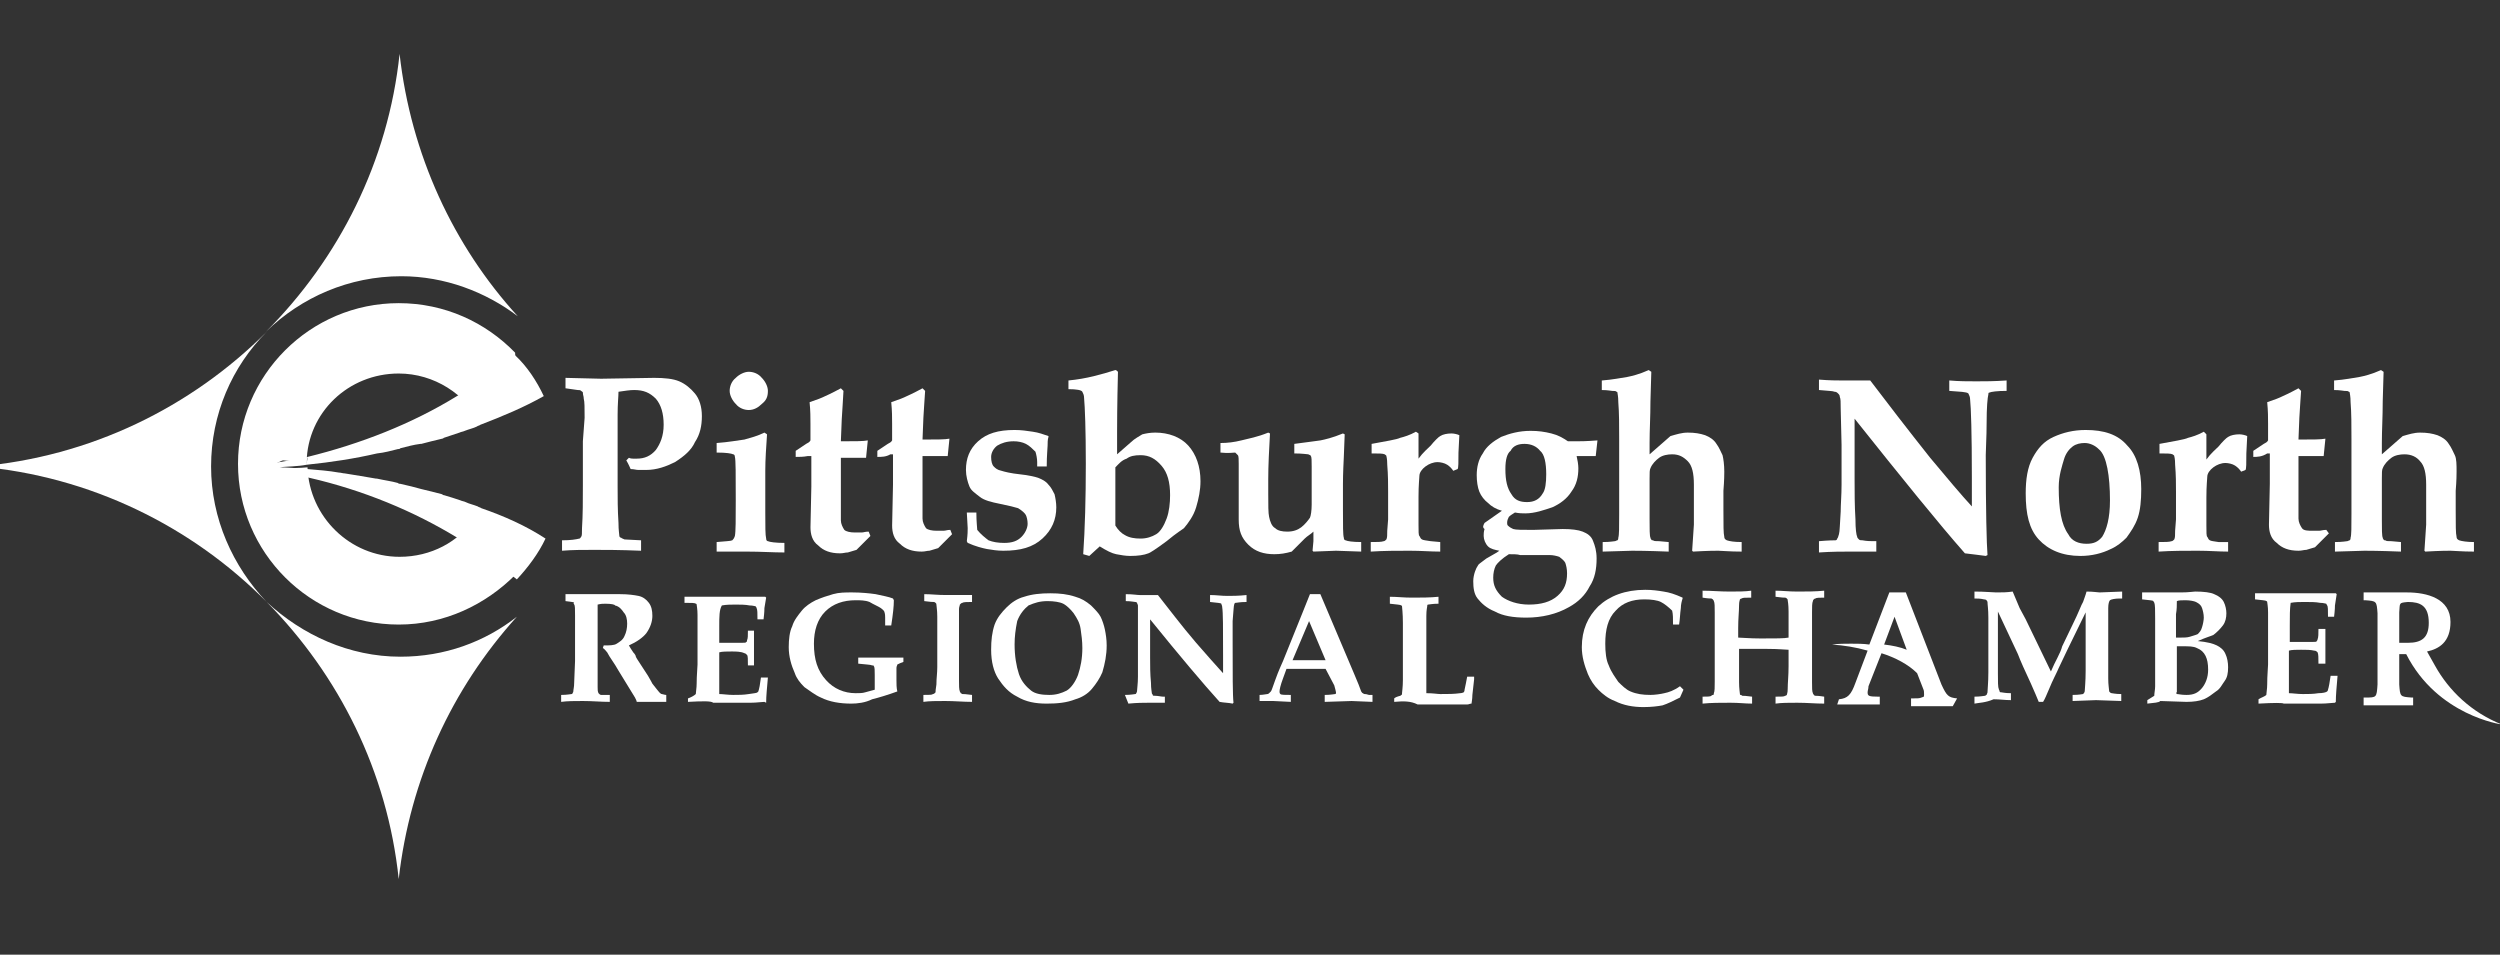 <?xml version="1.0" encoding="utf-8"?>
<!-- Generator: Adobe Illustrator 18.1.0, SVG Export Plug-In . SVG Version: 6.00 Build 0)  -->
<!DOCTYPE svg PUBLIC "-//W3C//DTD SVG 1.1//EN" "http://www.w3.org/Graphics/SVG/1.1/DTD/svg11.dtd">
<svg version="1.1" id="Layer_1" xmlns="http://www.w3.org/2000/svg" xmlns:xlink="http://www.w3.org/1999/xlink" x="0px" y="0px"
	 width="287.8px" height="109.9px" viewBox="-161 342.1 287.8 109.9" enable-background="new -161 342.1 287.8 109.9"
	 xml:space="preserve">
<rect x="-161" y="342.1" width="287.8" height="109.9" fill="#333333" stroke="none"/>
<g>
	<g>
		<path fill="#FFFFFF" d="M-114.8,373.9c5,0,9.7,1.8,13.4,4.6c-7.4-8.1-12.3-18.6-13.6-30.2c-1.3,12.4-7,23.6-15.4,32l0,0
			C-126.3,376.3-120.8,373.9-114.8,373.9z"/>
		<path fill="#FFFFFF" d="M-130.3,411.4L-130.3,411.4c8.3,8.4,13.9,19.5,15.2,31.9c1.3-11.5,6.1-21.9,13.6-30.2
			c-3.7,2.9-8.3,4.6-13.4,4.6C-120.8,417.7-126.2,415.2-130.3,411.4z"/>
		<path fill="#FFFFFF" d="M-136.7,395.8c0-6,2.4-11.5,6.4-15.5l0,0c-8.7,8.7-20.3,14.4-33.2,15.5c12.9,1.1,24.6,6.9,33.2,15.6l0,0
			C-134.2,407.3-136.7,401.8-136.7,395.8z"/>
	</g>
</g>
<g>
	<g>
		<path fill="#FFFFFF" d="M-95.9,386.8v-1.2l4.1,0.1l6.1-0.1c1.2,0,2.2,0.1,2.9,0.4c0.7,0.3,1.3,0.8,1.8,1.4
			c0.5,0.6,0.8,1.5,0.8,2.6c0,1.1-0.2,2.1-0.8,3c-0.4,0.9-1.2,1.6-2.3,2.3c-1,0.5-2.1,0.9-3.3,0.9c-0.3,0-0.5,0-0.9,0
			c-0.3,0-0.5-0.1-0.9-0.1c-0.1-0.2-0.2-0.5-0.5-1l0.3-0.3c0.2,0.1,0.4,0.1,0.5,0.1c0.2,0,0.3,0,0.4,0c0.9,0,1.6-0.3,2.2-1
			c0.5-0.7,0.9-1.6,0.9-2.9c0-1.3-0.3-2.3-0.9-3c-0.7-0.7-1.4-1-2.5-1c-0.5,0-1.1,0.1-1.8,0.2c0,0.5-0.1,1.4-0.1,2.6v2.7v5.6
			c0,1.3,0,2.7,0.1,4.2c0,0.9,0.1,1.3,0.1,1.5c0,0.1,0.1,0.2,0.2,0.2c0.1,0.1,0.2,0.1,0.4,0.2l1.9,0.1v1.2c-2.4-0.1-4.2-0.1-5.4-0.1
			c-1.3,0-2.5,0-3.7,0.1v-1.2c1,0,1.6-0.1,2-0.2c0.1,0,0.1-0.1,0.2-0.2s0.1-0.4,0.1-1c0.1-1.5,0.1-3.2,0.1-5v-5l0.2-2.7
			c0-1.1,0-1.9-0.1-2.2c0-0.3-0.1-0.4-0.1-0.7c0-0.1-0.1-0.1-0.2-0.2s-0.2-0.1-0.4-0.1L-95.9,386.8z"/>
		<path fill="#FFFFFF" d="M-78.5,405.6v-1.1c1-0.1,1.6-0.1,1.8-0.2c0.1-0.1,0.2-0.2,0.3-0.5c0.1-0.5,0.1-1.9,0.1-4.1
			c0-3,0-4.7-0.1-5c0-0.2-0.1-0.3-0.2-0.3c-0.2-0.1-0.8-0.2-1.9-0.2v-1.1c1.4-0.1,2.4-0.3,3.2-0.4c0.7-0.2,1.5-0.4,2.3-0.8l0.3,0.2
			c-0.1,1.5-0.2,2.9-0.2,4.2v4.8c0,1.6,0,2.6,0.1,3c0,0.2,0.1,0.3,0.2,0.3c0.2,0.1,0.9,0.2,1.9,0.2v1.1c-1.3,0-2.7-0.1-4.3-0.1
			C-76.4,405.6-77.5,405.6-78.5,405.6z M-74.8,384.9c0.5,0,1.1,0.2,1.5,0.7c0.4,0.4,0.7,1,0.7,1.5c0,0.7-0.2,1.1-0.7,1.5
			c-0.4,0.4-0.9,0.7-1.5,0.7c-0.5,0-1.1-0.2-1.5-0.7c-0.4-0.4-0.7-1-0.7-1.5s0.2-1.1,0.7-1.5C-75.9,385.2-75.3,384.9-74.8,384.9z"/>
		<path fill="#FFFFFF" d="M-69.4,394.7V394l1.2-0.8c0.2-0.1,0.4-0.2,0.5-0.4v-1.9c0-0.7,0-1.5-0.1-2.5c0.9-0.3,1.4-0.5,1.8-0.7
			c0,0,0.7-0.3,1.8-0.9l0.3,0.3l-0.1,1.7l-0.1,1.6l-0.1,2.5h0.4c1.2,0,2.2,0,2.7-0.1l-0.2,2c-0.1,0-0.2,0-0.3,0h-1.3h-1.3v4.6
			c0,1.4,0,2.3,0,2.6c0,0.4,0.2,0.8,0.4,1.1c0.2,0.2,0.7,0.3,1.2,0.3c0.3,0,0.5,0,0.8,0c0.2,0,0.4-0.1,0.8-0.1l0.2,0.5l-0.5,0.5
			c-0.4,0.4-0.8,0.8-1.1,1.1c-0.3,0.1-0.7,0.2-1,0.3c-0.3,0-0.5,0.1-0.9,0.1c-1.1,0-1.9-0.3-2.5-0.9c-0.7-0.5-0.9-1.3-0.9-2.1
			l0.1-4.7v-3.5H-68C-68.5,394.7-69,394.7-69.4,394.7z"/>
		<path fill="#FFFFFF" d="M-60,394.7V394l1.2-0.8c0.2-0.1,0.4-0.2,0.5-0.4v-1.9c0-0.7,0-1.5-0.1-2.5c0.9-0.3,1.4-0.5,1.8-0.7
			c0,0,0.7-0.3,1.8-0.9l0.3,0.3l-0.1,1.5l-0.1,1.6l-0.1,2.5h0.4c1.2,0,2.2,0,2.7-0.1l-0.2,2c-0.1,0-0.2,0-0.3,0h-1.3h-1.3v4.6
			c0,1.4,0,2.3,0,2.6c0,0.4,0.2,0.8,0.4,1.1c0.2,0.2,0.7,0.3,1.2,0.3c0.3,0,0.5,0,0.8,0s0.4-0.1,0.8-0.1l0.2,0.5l-0.5,0.5
			c-0.4,0.4-0.8,0.8-1.1,1.1c-0.3,0.1-0.7,0.2-1,0.3c-0.3,0-0.5,0.1-0.9,0.1c-1.1,0-1.9-0.3-2.5-0.9c-0.7-0.5-0.9-1.3-0.9-2.1
			l0.1-4.7v-3.5h-0.3C-59,394.7-59.5,394.7-60,394.7z"/>
		<path fill="#FFFFFF" d="M-49.7,401.1h1.1c0,1.1,0.1,1.8,0.1,2c0.4,0.5,0.9,0.9,1.3,1.2c0.5,0.2,1.1,0.3,1.8,0.3
			c0.9,0,1.5-0.2,2-0.7c0.4-0.4,0.7-1,0.7-1.5c0-0.4-0.1-0.8-0.2-1c-0.1-0.2-0.4-0.5-0.9-0.8c-0.3-0.1-1.1-0.3-2.1-0.5
			s-1.8-0.4-2.3-0.8s-1-0.7-1.2-1.2s-0.4-1.2-0.4-1.9c0-1.3,0.4-2.4,1.4-3.3s2.3-1.3,4.2-1.3c0.8,0,1.4,0.1,2.1,0.2s1.2,0.3,1.8,0.5
			v0.1c-0.1,0.3-0.1,0.7-0.1,1c0,0.3-0.1,1.1-0.1,2.4h-1.1c0-0.1,0-0.3,0-0.5c0-0.4-0.1-0.9-0.2-1.2c-0.3-0.3-0.7-0.7-1.1-0.9
			c-0.4-0.2-0.9-0.3-1.4-0.3c-0.8,0-1.4,0.2-1.9,0.5c-0.4,0.3-0.7,0.8-0.7,1.3s0.1,0.9,0.3,1.1c0.2,0.2,0.4,0.4,0.9,0.5
			c0.3,0.1,1.1,0.3,2.1,0.4c1,0.1,1.8,0.3,2.1,0.4c0.5,0.2,0.9,0.4,1.2,0.8c0.3,0.3,0.5,0.7,0.7,1.1c0.1,0.4,0.2,1,0.2,1.5
			c0,1.4-0.5,2.6-1.6,3.6s-2.5,1.4-4.5,1.4c-0.7,0-1.3-0.1-1.9-0.2c-0.5-0.1-1.3-0.3-2.2-0.7l-0.1-0.2c0.1-0.8,0.1-1.2,0.1-1.5
			L-49.7,401.1z"/>
		<path fill="#FFFFFF" d="M-38,386.9v-1c2.1-0.2,3.8-0.7,5.4-1.2c0.1,0,0.2,0.1,0.3,0.2c-0.1,3.9-0.1,6.3-0.1,6.9v2.6l1.6-1.4
			c0.4-0.4,1-0.7,1.3-0.9c0.4-0.1,0.9-0.2,1.5-0.2c1.5,0,2.9,0.5,3.8,1.5s1.4,2.4,1.4,4.1c0,1-0.2,2-0.5,3s-0.9,1.8-1.4,2.4
			c-0.1,0.1-0.8,0.5-2,1.5c-1.2,0.9-2,1.4-2.1,1.4c-0.5,0.2-1.2,0.3-2.1,0.3c-0.5,0-1.1-0.1-1.6-0.2s-1.1-0.4-1.9-0.9l-1.2,1.1
			l-0.7-0.2c0.2-2.9,0.3-6.4,0.3-10.4c0-3.9-0.1-6.5-0.2-7.6c0-0.3-0.1-0.5-0.2-0.7C-36.5,387-37.1,386.9-38,386.9z M-32.6,395.9
			c0,0.8,0,1.8,0,3c0,1.6,0,2.9,0,3.7c0.3,0.5,0.7,0.9,1.1,1.1c0.5,0.3,1.1,0.4,1.8,0.4s1.3-0.2,1.8-0.5s0.9-1,1.2-1.8
			c0.3-0.8,0.4-1.8,0.4-2.7c0-1.5-0.3-2.6-1-3.4c-0.7-0.8-1.4-1.2-2.4-1.2c-0.7,0-1.2,0.1-1.6,0.4
			C-31.9,395.1-32.2,395.5-32.6,395.9z"/>
		<path fill="#FFFFFF" d="M-20.5,394.2v-1.1c0.8,0,1.6-0.1,2.4-0.3c0.8-0.2,1.9-0.4,3.1-0.9l0.2,0.1c-0.1,1.9-0.2,3.6-0.2,5.3v1.6
			c0,1.3,0,2.3,0.1,2.7c0.1,0.5,0.3,1.1,0.7,1.3c0.3,0.3,0.8,0.4,1.4,0.4c0.7,0,1.2-0.2,1.6-0.5c0.4-0.3,0.8-0.8,1-1.1
			c0.1-0.2,0.2-0.8,0.2-1.5v-2.4v-2c0-0.7,0-1.1-0.1-1.2c0-0.1-0.1-0.1-0.3-0.2c-0.1,0-0.7-0.1-1.6-0.1v-1.1c1.4-0.2,2.4-0.3,3-0.4
			c0.5-0.1,1.4-0.3,2.6-0.8l0.2,0.1l-0.1,2.6c-0.1,1.9-0.1,2.9-0.1,3.1v3c0,1.8,0,2.9,0.1,3.2c0,0.2,0.1,0.3,0.2,0.3
			c0.2,0.1,0.8,0.2,1.8,0.2v1.1l-2.9-0.1l-2.6,0.1l-0.1-0.1l0.1-1.1c0-0.2,0-0.5,0-1.1c-0.3,0.3-0.7,0.5-1,0.8l-1.5,1.5
			c-0.7,0.2-1.3,0.3-2,0.3c-1.2,0-2.2-0.3-3-1.1c-0.8-0.8-1.1-1.6-1.1-2.9c0-0.1,0-0.7,0-1.5c0-0.4,0-1.1,0-1.9v-3
			c0-0.5,0-0.9-0.1-1s-0.2-0.2-0.3-0.3C-19,394.2-19.6,394.3-20.5,394.2z"/>
		<path fill="#FFFFFF" d="M4.8,404.5v1.1c-1.1,0-2.2-0.1-3.5-0.1c-1.4,0-3,0-4.5,0.1v-1.1c0.8,0,1.2,0,1.5-0.1
			c0.1,0,0.2-0.1,0.3-0.2c0.1-0.2,0.1-0.5,0.1-1l0.1-1.3c0-0.2,0-0.7,0-1.3v-1.9c0-0.9,0-1.9-0.1-3.1c0-0.7-0.1-1-0.1-1
			c0-0.1-0.1-0.1-0.2-0.2c-0.2-0.1-0.7-0.1-1.5-0.1v-1.1c1.6-0.3,2.9-0.5,3.3-0.7c0.4-0.1,1.1-0.3,1.8-0.7l0.3,0.2v2.9
			c0.5-0.7,1.1-1.2,1.4-1.5c0.4-0.5,0.9-1,1.1-1.1c0.3-0.2,0.8-0.3,1.3-0.3c0.3,0,0.7,0.1,0.9,0.2l-0.1,2c0,1.1,0,1.8-0.1,1.9
			l-0.5,0.2c-0.2-0.3-0.4-0.5-0.7-0.7c-0.3-0.2-0.8-0.3-1.1-0.3c-0.5,0-1,0.2-1.4,0.5s-0.7,0.7-0.7,1.1c0,0.2-0.1,1-0.1,2.4v1.2v2
			c0,0.8,0,1.2,0.1,1.3s0.1,0.3,0.3,0.4s0.4,0.1,1,0.2L4.8,404.5z"/>
		<path fill="#FFFFFF" d="M9.9,402.3l2-1.4c-0.7-0.2-1.2-0.5-1.6-0.9c-0.4-0.3-0.8-0.8-1-1.3S9,397.5,9,396.8c0-0.9,0.2-1.8,0.7-2.5
			c0.4-0.8,1.2-1.4,2.1-1.9c1-0.4,2.1-0.7,3.4-0.7c0.9,0,1.6,0.1,2.4,0.3s1.3,0.5,1.9,0.9c0.5,0,0.9,0,1.1,0c0.3,0,1,0,2.3-0.1
			l-0.2,1.8h-2.2c0.1,0.4,0.2,1,0.2,1.4c0,1-0.2,1.9-0.8,2.7c-0.5,0.8-1.3,1.4-2.2,1.8c-0.9,0.3-2,0.7-3.1,0.7c-0.3,0-0.7,0-1.2-0.1
			c-0.3,0.2-0.5,0.3-0.7,0.5c-0.1,0.2-0.2,0.4-0.2,0.7c0,0.3,0.1,0.3,0.2,0.4c0.1,0.1,0.3,0.2,0.5,0.3c0.3,0.1,1.1,0.1,2.3,0.1
			l3.4-0.1c1,0,1.8,0.1,2.3,0.3c0.5,0.2,1,0.5,1.2,1.1c0.2,0.5,0.4,1.1,0.4,2c0,1.2-0.2,2.3-0.8,3.2c-0.5,1-1.3,1.8-2.4,2.4
			c-1.4,0.8-3.1,1.2-4.9,1.2c-1.5,0-2.7-0.2-3.6-0.7c-1-0.4-1.6-1-2-1.5s-0.5-1.2-0.5-2c0-0.4,0.1-0.8,0.2-1.1
			c0.1-0.3,0.2-0.5,0.4-0.8c0.2-0.2,0.4-0.3,0.9-0.7c0.9-0.5,1.4-0.8,1.5-0.9c-0.5-0.1-1-0.2-1.3-0.5c-0.3-0.3-0.5-0.8-0.5-1.2
			c0-0.2,0-0.5,0.1-0.8C9.6,402.8,9.8,402.5,9.9,402.3z M12.7,405.9c-0.8,0.5-1.3,1-1.5,1.3c-0.2,0.4-0.3,0.9-0.3,1.4
			c0,0.9,0.3,1.5,1,2.2c0.7,0.5,1.8,0.9,3.1,0.9c1.4,0,2.5-0.3,3.3-1c0.8-0.7,1.1-1.5,1.1-2.6c0-0.5-0.1-0.9-0.2-1.2
			c-0.1-0.2-0.3-0.4-0.7-0.7c-0.3-0.1-0.7-0.2-1.1-0.2c-0.4,0-1.6,0-3.4,0C13.7,405.9,13.3,405.9,12.7,405.9z M12.3,396.1
			c0,1.3,0.2,2.2,0.7,2.9c0.4,0.7,1,0.9,1.8,0.9s1.4-0.3,1.8-1c0.3-0.4,0.4-1.2,0.4-2.2c0-1.3-0.2-2.3-0.7-2.7
			c-0.4-0.5-1-0.8-1.8-0.8c-0.7,0-1.3,0.2-1.6,0.8C12.5,394.3,12.3,395,12.3,396.1z"/>
		<path fill="#FFFFFF" d="M39.5,404.5v1.1c-1.4,0-2.3-0.1-2.7-0.1c-0.3,0-1.2,0-2.9,0.1l-0.1-0.1l0.2-3c0-0.5,0-1.1,0-1.9v-2.7
			c0-1.3-0.2-2.2-0.7-2.7s-1-0.8-1.8-0.8c-0.5,0-1.1,0.1-1.5,0.4c-0.4,0.3-0.8,0.7-1,1.2c-0.1,0.2-0.1,0.5-0.1,1.2v1.8
			c0,0.8,0,1.6,0,2.9c0,1.1,0,1.9,0.1,2.1c0,0.1,0.1,0.2,0.1,0.2c0,0.1,0.1,0.1,0.2,0.1c0.1,0.1,0.3,0.1,0.7,0.1l1.1,0.1v1.1
			c-2.5-0.1-3.9-0.1-4.2-0.1l-3.4,0.1v-1.1c0.9,0,1.3-0.1,1.4-0.1c0.1,0,0.2-0.1,0.3-0.1c0.1-0.1,0.1-0.2,0.1-0.3
			c0.1-0.3,0.1-1.2,0.1-2.7s0-2.9,0-4.1v-4.6c0-1.5,0-3-0.1-4.2c0-0.7-0.1-1-0.1-1.1s-0.1-0.1-0.1-0.1c-0.1-0.1-0.2-0.1-0.5-0.1
			c-0.1,0-0.5-0.1-1.2-0.1v-1.1c1.3-0.1,2.2-0.3,2.9-0.4c0.5-0.1,1.4-0.3,2.5-0.8l0.3,0.2l-0.1,3.4c0,1.8-0.1,3.3-0.1,4.8v1.3
			l2.4-2.1c0.7-0.2,1.3-0.4,2-0.4c0.8,0,1.4,0.1,2,0.3c0.5,0.2,1,0.5,1.3,1c0.3,0.4,0.5,0.9,0.7,1.3c0.1,0.4,0.2,1.1,0.2,1.9
			c0,0.2,0,1-0.1,2.2c0,0.9,0,1.6,0,2.2c0,1.8,0,2.7,0.1,3.1c0,0.2,0.1,0.3,0.3,0.4C38.1,404.4,38.6,404.5,39.5,404.5z"/>
		<path fill="#FFFFFF" d="M48.4,404.4c1.1-0.1,1.8-0.1,1.9-0.1c0.1,0,0.2-0.1,0.2-0.2c0.1-0.1,0.1-0.2,0.2-0.5s0.1-1.2,0.2-2.6
			c0-0.8,0.1-1.9,0.1-3.1v-4.6l-0.1-4.2c0-0.7,0-1.1-0.1-1.3c0-0.2-0.1-0.3-0.2-0.4c-0.1-0.1-0.2-0.2-0.4-0.2
			c-0.2-0.1-0.8-0.1-1.8-0.2v-1.2c1.2,0.1,2.1,0.1,2.6,0.1h2h1.3c1.9,2.5,4.2,5.5,6.9,8.9c2,2.4,3.6,4.3,4.8,5.6v-3.3
			c0-5.2-0.1-8.1-0.2-9c0-0.3-0.1-0.5-0.2-0.7c-0.2-0.2-1-0.2-2.2-0.3v-1.2c1.1,0.1,2.2,0.1,3.1,0.1s2.1,0,3.5-0.1v1.2
			c-1.1,0-1.8,0.1-2,0.2c-0.1,0-0.1,0.1-0.1,0.2c-0.1,0.4-0.2,1.5-0.2,3.3c0,1.6-0.1,3-0.1,3.7c0,6.4,0.1,10.2,0.2,11.5l-0.2,0.1
			c-0.8-0.1-1.5-0.2-2.4-0.3c-3-3.4-7.2-8.6-12.7-15.5v7c0,1.4,0,3,0.1,4.6c0,1.1,0.1,1.8,0.2,2c0,0.1,0.1,0.2,0.2,0.3
			c0.1,0.1,0.2,0.1,0.4,0.1c0.5,0.1,1,0.1,1.3,0.1c0.1,0,0.1,0,0.3,0v1.2c-1.8,0-2.7,0-3,0c-0.9,0-2.1,0-3.6,0.1V404.4L48.4,404.4z"
			/>
		<path fill="#FFFFFF" d="M72.2,398.9c0-1.6,0.2-3,0.8-4.1c0.6-1.1,1.3-1.9,2.4-2.4s2.3-0.8,3.7-0.8c2.1,0,3.7,0.5,4.8,1.8
			c1.1,1.1,1.6,2.9,1.6,5c0,1.3-0.1,2.4-0.4,3.3c-0.3,0.9-0.8,1.6-1.3,2.3c-0.5,0.5-1.1,1-1.8,1.3c-1,0.5-2.2,0.8-3.5,0.8
			c-2.1,0-3.7-0.7-4.8-1.9C72.6,403,72.2,401.3,72.2,398.9z M76,398.2c0,2.5,0.3,4.3,1.1,5.4c0.4,0.8,1.2,1.1,2.1,1.1
			c0.8,0,1.3-0.2,1.8-0.8c0.5-0.8,0.9-2.1,0.9-4.2c0-1.4-0.1-2.7-0.3-3.7s-0.5-1.8-1-2.2c-0.4-0.4-1-0.7-1.6-0.7
			c-0.5,0-1,0.1-1.4,0.4s-0.8,0.8-1,1.5S76,396.8,76,398.2z"/>
		<path fill="#FFFFFF" d="M95.5,404.5v1.1c-1.1,0-2.2-0.1-3.5-0.1c-1.4,0-3,0-4.5,0.1v-1.1c0.8,0,1.2,0,1.5-0.1
			c0.1,0,0.2-0.1,0.3-0.2c0.1-0.2,0.1-0.5,0.1-1l0.1-1.3c0-0.2,0-0.7,0-1.3v-1.9c0-0.9,0-1.9-0.1-3.1c0-0.7-0.1-1-0.1-1
			c0-0.1-0.1-0.1-0.2-0.2c-0.2-0.1-0.7-0.1-1.5-0.1v-1.1c1.6-0.3,2.9-0.5,3.3-0.7c0.4-0.1,1.1-0.3,1.8-0.7l0.3,0.3v2.9
			c0.5-0.7,1.1-1.2,1.4-1.5c0.4-0.5,0.9-1,1.1-1.1c0.3-0.2,0.8-0.3,1.3-0.3c0.3,0,0.7,0.1,0.9,0.2l-0.1,2c0,1.1,0,1.8-0.1,1.9
			l-0.5,0.2c-0.2-0.3-0.4-0.5-0.7-0.7c-0.3-0.2-0.8-0.3-1.1-0.3c-0.5,0-1,0.2-1.4,0.5c-0.4,0.3-0.7,0.7-0.7,1.1c0,0.2-0.1,1-0.1,2.4
			v1.2v2c0,0.8,0,1.2,0.1,1.3c0.1,0.1,0.1,0.3,0.3,0.4s0.4,0.1,1,0.2H95.5z"/>
		<path fill="#FFFFFF" d="M98.4,394.7V394l1.2-0.8c0.2-0.1,0.4-0.2,0.5-0.4v-1.9c0-0.7,0-1.5-0.1-2.5c0.9-0.3,1.4-0.5,1.8-0.7
			c0,0,0.7-0.3,1.8-0.9l0.3,0.3l-0.1,1.5l-0.1,1.6l-0.1,2.5h0.4c1.2,0,2.2,0,2.7-0.1l-0.2,2c-0.1,0-0.2,0-0.3,0h-1.3h-1.3v4.6
			c0,1.4,0,2.3,0,2.6c0,0.4,0.2,0.8,0.4,1.1c0.2,0.3,0.7,0.3,1.2,0.3c0.3,0,0.5,0,0.8,0c0.2,0,0.4-0.1,0.8-0.1l0.3,0.4l-0.5,0.5
			c-0.4,0.4-0.8,0.8-1.1,1.1c-0.3,0.1-0.7,0.2-1,0.3c-0.3,0-0.5,0.1-0.9,0.1c-1.1,0-1.9-0.3-2.5-0.9c-0.7-0.5-0.9-1.3-0.9-2.1
			l0.1-4.7v-3.5H100C99.4,394.7,98.8,394.7,98.4,394.7z"/>
		<path fill="#FFFFFF" d="M123.8,404.5v1.1c-1.4,0-2.3-0.1-2.7-0.1c-0.3,0-1.2,0-2.9,0.1l-0.1-0.1l0.2-3c0-0.5,0-1.1,0-1.9v-2.7
			c0-1.3-0.2-2.2-0.7-2.7c-0.4-0.5-1-0.8-1.8-0.8c-0.5,0-1.1,0.1-1.5,0.4c-0.4,0.3-0.8,0.7-1,1.2c-0.1,0.2-0.1,0.5-0.1,1.2v1.8
			c0,0.8,0,1.6,0,2.9c0,1.1,0,1.9,0.1,2.1c0,0.1,0.1,0.2,0.1,0.2c0,0.1,0.1,0.1,0.2,0.1c0.1,0.1,0.3,0.1,0.7,0.1l1.1,0.1v1.1
			c-2.5-0.1-3.9-0.1-4.2-0.1l-3.4,0.1v-1.1c0.9,0,1.3-0.1,1.4-0.1s0.2-0.1,0.3-0.1c0.1-0.1,0.1-0.2,0.1-0.3c0.1-0.3,0.1-1.2,0.1-2.7
			s0-2.9,0-4.1v-4.6c0-1.5,0-3-0.1-4.2c0-0.7-0.1-1-0.1-1.1s-0.1-0.1-0.1-0.1c-0.1-0.1-0.2-0.1-0.5-0.1c-0.1,0-0.5-0.1-1.2-0.1v-1.1
			c1.3-0.1,2.2-0.3,2.9-0.4c0.5-0.1,1.4-0.3,2.5-0.8l0.3,0.2l-0.1,3.4c0,1.8-0.1,3.3-0.1,4.8v1.3l2.4-2.1c0.7-0.2,1.3-0.4,2-0.4
			c0.8,0,1.4,0.1,2,0.3c0.5,0.2,1,0.5,1.3,1c0.3,0.4,0.5,0.9,0.7,1.3c0.2,0.4,0.2,1.1,0.2,1.9c0,0.2,0,1-0.1,2.2c0,0.9,0,1.6,0,2.2
			c0,1.8,0,2.7,0.1,3.1c0,0.2,0.1,0.3,0.3,0.4C122.4,404.4,123,404.5,123.8,404.5z"/>
	</g>
</g>
<g>
	<path fill="#FFFFFF" d="M-95.9,411.3v-0.8c0.1,0,0.5,0,1.4,0c0.4,0,1,0,1.6,0s1.1,0,1.5,0c0.8,0,1.3,0,1.8,0c0.9,0,1.6,0.1,2.1,0.2
		c0.5,0.1,0.9,0.4,1.2,0.8c0.3,0.4,0.4,0.9,0.4,1.5s-0.2,1.3-0.7,2c-0.4,0.5-1.1,1-2,1.4c0.1,0.2,0.3,0.5,0.5,0.8
		c0.2,0.2,0.3,0.4,0.3,0.5c0,0.1,0.1,0.1,0.1,0.2l1.3,2c0.3,0.5,0.5,0.9,0.5,0.9c0.4,0.5,0.7,0.9,0.8,1c0.1,0.1,0.2,0.2,0.3,0.2
		c0.1,0,0.3,0.1,0.5,0.1v0.8c-0.9,0-1.5,0-2,0s-1,0-1.4,0c0-0.1-0.1-0.3-0.2-0.5l-1.9-3.1c-0.5-0.9-1-1.5-1.3-2.1
		c-0.2-0.2-0.3-0.4-0.5-0.5l0.1-0.3c0.7,0,1.2,0,1.5-0.2c0.3-0.2,0.7-0.4,0.9-0.9c0.2-0.4,0.3-0.9,0.3-1.4s-0.1-1-0.4-1.3
		c-0.2-0.3-0.5-0.7-1-0.8c0-0.1-0.4-0.2-1.1-0.2c-0.3,0-0.5,0-0.9,0.1c0,0.2,0,0.7,0,1.4c0,1.6,0,2.7,0,3.3c0,0.9,0,1.8,0,2.7
		c0,1.2,0,1.9,0,2.1c0,0.3,0,0.5,0.1,0.7l0.1,0.1c0,0,0.1,0.1,0.2,0.1s0.4,0,1,0v0.8c-1,0-2-0.1-3.1-0.1c-0.9,0-1.8,0-2.5,0.1v-0.8
		c0.7,0,1.1-0.1,1.2-0.1s0.1,0,0.1-0.1c0,0,0.1-0.1,0.1-0.2c0-0.2,0.1-0.5,0.1-1l0.1-2.5v-3.3V413c0-0.8,0-1.2-0.1-1.3
		c0-0.1-0.1-0.1-0.1-0.1C-94.7,411.4-95.2,411.4-95.9,411.3z"/>
	<path fill="#FFFFFF" d="M-81.8,422.9v-0.4c0.3-0.1,0.7-0.3,0.9-0.5c0-0.2,0.1-0.7,0.1-1.2c0-1,0.1-1.8,0.1-2.2v-3.9
		c0-0.1,0-0.8,0-1.8c0-0.7-0.1-1.1-0.1-1.2s-0.1-0.1-0.1-0.1c-0.1-0.1-0.5-0.1-1.3-0.1v-0.7h2.1c0.4,0,0.8,0,1.2,0
		c0.8,0,1.6,0,2.6,0h1.8c0.2,0,0.7,0,1.3,0c0.1,0,0.1,0,0.3,0l0.1,0.1l-0.2,1.2c0,0.1,0,0.5-0.1,1.3h-0.7c0-0.7,0-1.1-0.1-1.3
		c0-0.1-0.1-0.1-0.1-0.2c-0.1,0-0.3-0.1-0.7-0.1c-0.5-0.1-1.1-0.1-1.6-0.1s-1.1,0-1.6,0.1c-0.3,0.5-0.3,1.3-0.3,2.4v1.9
		c0.4,0,0.8,0,1.2,0c0.1,0,0.7,0,1.4,0c0.3,0,0.5,0,0.5-0.1c0.1,0,0.1-0.1,0.1-0.2c0.1-0.2,0.1-0.5,0.1-1.1h0.7v2v2h-0.7
		c0-0.7,0-1.1-0.1-1.2c-0.1-0.1-0.2-0.2-0.3-0.2c-0.4-0.2-1-0.2-1.5-0.2s-1.1,0-1.4,0.1v3.7c0,0.4,0,0.8,0,1.1c0.4,0,1,0.1,1.6,0.1
		s1.2,0,1.8-0.1c0.6-0.1,0.9-0.1,1-0.2l0.1-0.1c0.1-0.3,0.2-0.8,0.3-1.6h0.8c-0.1,1.2-0.2,2.1-0.2,2.9l-0.2-0.1
		c-0.3,0-0.9,0.1-1.6,0.1H-76c-1.4,0-2.3,0-2.9,0C-79.1,422.8-80,422.8-81.8,422.9z"/>
	<path fill="#FFFFFF" d="M-58.4,414.1h-0.7c0-0.2,0-0.4,0-0.9c0-0.2,0-0.4-0.1-0.7c-0.1-0.2-0.3-0.3-0.4-0.4
		c-0.3-0.2-0.8-0.4-1.3-0.7c-0.5-0.2-1.1-0.2-1.6-0.2c-1.4,0-2.6,0.4-3.5,1.3c-0.9,0.9-1.3,2.2-1.3,3.7c0,1.8,0.4,3.1,1.4,4.2
		c0.9,1,2.1,1.5,3.4,1.5c0.4,0,0.8,0,1.1-0.1c0.3-0.1,0.8-0.2,1.1-0.3c0-0.1,0-0.4,0-0.9c0-0.4,0-0.8,0-0.8c0-0.5,0-0.9-0.1-1
		c0-0.1-0.1-0.1-0.2-0.1c-0.2-0.1-0.8-0.1-1.6-0.2v-0.7h2.6h2.6v0.5c-0.3,0.1-0.5,0.2-0.7,0.3c0,0.1-0.1,0.2-0.1,0.4
		c0,0.7,0,1.2,0,1.4c0,0.4,0,0.9,0.1,1.3c-1.1,0.4-2.1,0.7-2.9,0.9c-0.8,0.4-1.7,0.5-2.4,0.5c-1.3,0-2.5-0.2-3.5-0.7
		c-0.7-0.3-1.3-0.8-1.9-1.2c-0.5-0.5-0.9-1-1.1-1.6c-0.4-0.9-0.7-1.9-0.7-3c0-0.9,0.1-1.8,0.4-2.4c0.2-0.7,0.7-1.3,1.1-1.8
		s1-0.9,1.6-1.2c0.7-0.3,1.3-0.5,2-0.7c0.7-0.2,1.4-0.2,2.2-0.2c1,0,2,0.1,2.7,0.2c0.9,0.2,1.5,0.3,2,0.5l0.1,0.2
		C-58.1,411.9-58.2,412.8-58.4,414.1z"/>
	<path fill="#FFFFFF" d="M-49.1,410.6v0.8c-0.5,0-1,0-1.1,0.1c-0.1,0-0.2,0.1-0.2,0.1l-0.1,0.1c0,0.1-0.1,0.3-0.1,0.5
		c0,0.1,0,0.4,0,0.9c0,1.4,0,2.2,0,2.3v3.5v1.6c0,0.5,0,1,0.1,1.2c0,0.1,0.1,0.1,0.1,0.2c0.1,0,0.1,0.1,0.2,0.1s0.4,0,1.1,0.1v0.8
		c-1,0-2-0.1-3.1-0.1c-1,0-1.8,0-2.5,0.1v-0.8c0.7,0,1,0,1.1-0.1c0.1,0,0.2-0.1,0.2-0.1l0.1-0.1c0-0.1,0-0.3,0.1-0.9
		c0-0.7,0.1-1.3,0.1-2v-3.6c0-1.2,0-1.9,0-2.2c0-0.8-0.1-1.2-0.1-1.4c0-0.1,0-0.1-0.1-0.2c0,0-0.1-0.1-0.2-0.1s-0.4,0-1.1-0.1v-0.8
		c0.8,0,1.5,0.1,2.5,0.1S-50.1,410.6-49.1,410.6z"/>
	<path fill="#FFFFFF" d="M-46.9,416.9c0-1.1,0.1-2,0.4-2.9c0.3-0.8,0.8-1.4,1.4-2c0.5-0.5,1.2-1,2-1.2c0.9-0.3,1.9-0.4,3-0.4
		s2,0.1,2.9,0.4c0.7,0.2,1.2,0.5,1.8,1c0.4,0.4,0.9,0.9,1.1,1.3s0.4,1,0.5,1.5s0.2,1.1,0.2,1.8c0,1.1-0.2,2.1-0.5,3.1
		c-0.3,0.7-0.7,1.3-1.2,1.9c-0.5,0.6-1.2,1-1.9,1.2c-1,0.4-2.1,0.5-3.3,0.5c-1.3,0-2.4-0.2-3.4-0.8c-1-0.5-1.6-1.2-2.2-2.1
		C-46.6,419.4-46.9,418.3-46.9,416.9z M-44.2,416.3c0,1.3,0.2,2.5,0.5,3.4c0.3,0.9,0.9,1.5,1.4,1.9s1.3,0.5,2.1,0.5
		c0.8,0,1.4-0.2,2-0.5c0.5-0.3,1-1,1.3-1.8c0.3-0.9,0.5-1.9,0.5-3.1c0-0.8-0.1-1.5-0.2-2.2c-0.1-0.7-0.4-1.2-0.8-1.8
		c-0.3-0.4-0.8-0.9-1.2-1.1c-0.4-0.2-1.1-0.3-1.8-0.3c-0.9,0-1.5,0.2-2.2,0.5c-0.5,0.4-1,1-1.3,1.8
		C-44.1,414.6-44.2,415.4-44.2,416.3z"/>
	<path fill="#FFFFFF" d="M-31.5,422.1c0.7,0,1.1-0.1,1.2-0.1c0.1,0,0.1-0.1,0.1-0.1s0.1-0.1,0.1-0.3s0.1-0.8,0.1-1.6
		c0-0.4,0-1.1,0-1.9v-2.9v-2.5c0-0.4,0-0.7,0-0.9c0-0.1-0.1-0.2-0.1-0.3c-0.1-0.1-0.1-0.1-0.2-0.1c-0.1,0-0.5-0.1-1.1-0.1v-0.8
		c0.8,0,1.3,0.1,1.6,0.1h1.3h0.8c1.2,1.5,2.6,3.4,4.4,5.5c1.2,1.4,2.3,2.6,3.1,3.5v-2c0-3.2,0-5-0.1-5.6c0-0.2-0.1-0.3-0.1-0.4
		c-0.1-0.1-0.5-0.1-1.3-0.2v-0.8c0.7,0,1.3,0.1,2,0.1c0.5,0,1.3,0,2.2-0.1v0.8c-0.8,0-1.1,0.1-1.3,0.1l-0.1,0.1
		c-0.1,0.3-0.1,1-0.2,2c0,1.1,0,1.9,0,2.3c0,3.8,0,6.3,0.1,7.1l-0.1,0.1c-0.4-0.1-1-0.1-1.5-0.2c-1.9-2.1-4.6-5.3-8-9.5v4.4
		c0,0.9,0,1.9,0.1,2.9c0,0.7,0.1,1.1,0.1,1.2s0.1,0.1,0.1,0.2s0.1,0.1,0.3,0.1c0.3,0,0.7,0.1,0.9,0.1c0,0,0.1,0,0.2,0v0.7
		c-1.1,0-1.8,0-1.9,0c-0.5,0-1.3,0-2.3,0.1L-31.5,422.1L-31.5,422.1z"/>
	<path fill="#FFFFFF" d="M-16,422.9v-0.8c0.4,0,0.8-0.1,0.9-0.1c0.1,0,0.2-0.1,0.2-0.1s0.1-0.1,0.2-0.2c0.1-0.1,0.2-0.5,0.5-1.3
		c0.1-0.3,0.4-1.1,0.9-2.2l2.3-5.7l0.8-2H-9l3.9,9.2l0.5,1.2l0.3,0.8c0.1,0.1,0.1,0.2,0.2,0.2c0,0,0.1,0.1,0.2,0.1
		c0.1,0,0.2,0,0.5,0.1c0.1,0,0.2,0,0.4,0v0.8l-2.4-0.1l-3.1,0.1v-0.8c0.7,0,1.1-0.1,1.2-0.1c0.1,0,0.1-0.1,0.1-0.2s-0.1-0.4-0.2-0.8
		l-1-1.9h-4.5l-0.4,1.1c-0.3,0.8-0.4,1.3-0.4,1.5c0,0.1,0,0.2,0.1,0.3s0.5,0.1,1.2,0.1v0.8l-2-0.1H-16V422.9z M-12.2,418.1
		c0.5,0,1.2,0,1.9,0s1.3,0,1.9,0l-1.9-4.5L-12.2,418.1z"/>
	<path fill="#FFFFFF" d="M-0.5,422.9v-0.4c0.1-0.1,0.3-0.2,0.7-0.3c0.1-0.1,0.2-0.1,0.2-0.2v-0.1c0-0.1,0.1-0.7,0.1-1.5
		c0-0.9,0-2,0-3.2c0-1.9,0-3,0-3.4c0-1.1-0.1-1.8-0.1-1.9c0-0.1-0.1-0.1-0.1-0.1c-0.1-0.1-0.5-0.1-1.3-0.2v-0.8
		c0.8,0,1.6,0.1,2.5,0.1c1.1,0,2.1,0,3.1-0.1v0.8c-0.7,0-1.1,0.1-1.2,0.1s-0.1,0.1-0.1,0.2c0,0.1-0.1,0.4-0.1,1.1c0,0.7,0,1.4,0,2.4
		c0,0.1,0,1,0,2.5c0,0.9,0,1.6,0,2.5c0,0.8,0,1.3,0,1.5c0.8,0,1.3,0.1,1.6,0.1c0.9,0,1.6,0,2.3-0.1c0.2,0,0.4-0.1,0.4-0.1
		s0.1-0.1,0.1-0.3c0.1-0.4,0.2-1,0.3-1.5h0.8c0,0.1,0,0.2,0,0.3l-0.2,1.8c0,0.5-0.1,0.9-0.1,1c-0.2,0-0.3,0.1-0.5,0.1
		c-0.3,0-0.9,0-1.6,0c-0.1,0-0.8,0-2.1,0c-1,0-1.6,0-2,0C1.4,422.8,0.6,422.8-0.5,422.9z"/>
</g>
<g>
	<path fill="#FFFFFF" d="M119.3,418.7L119.3,418.7l-0.9-1.6c1.4-0.3,2.7-1.1,2.7-3.4l0,0c0-2.7-2.7-3.4-5-3.4h-5v0.9h0.2
		c1.3,0.1,1.3,0.1,1.4,1.5v8.2c-0.1,1.5-0.1,1.5-1.4,1.5h-0.2v0.9h5.7v-0.9h-0.2c-1.3-0.1-1.3-0.1-1.4-1.5v-3.5h0.8
		c3.6,7.1,11,8.1,11,8.1C123.5,424.1,120.9,421.6,119.3,418.7z M116.2,416.1h-1v-3.5c0.1-1.1-0.1-1.1,1-1.2c1.4,0,2.4,0.4,2.4,2.4
		C118.6,415.5,117.8,416.1,116.2,416.1z"/>
	<path fill="#FFFFFF" d="M50.5,423.2h4.9v-0.9h-0.2c-1.1,0-1.2-0.1-1.2-0.5c0-0.2,0.1-0.4,0.1-0.7l1.5-3.8c1.6,0.5,3.1,1.3,4.1,2.3
		l0.7,1.8c0.1,0.2,0.1,0.4,0.1,0.7s-0.1,0.2-0.3,0.3c-0.2,0.1-0.5,0.1-1,0.1H59v0.9h4.8l0,0l0.5-0.9c-1-0.1-1.2-0.3-1.8-1.6
		l-4.1-10.6h-1.9l-2.3,6c-0.7-0.1-1.4-0.1-2.1-0.1c-0.8,0-1.4,0-2.2,0.1c1.4,0.1,2.7,0.3,4.1,0.7l-1.4,3.7c-0.5,1.4-0.9,1.8-1.9,1.9
		L50.5,423.2z M55.9,416.3l1.2-3.2l1.4,3.8C57.8,416.6,56.8,416.4,55.9,416.3z"/>
	<path fill="#FFFFFF" d="M32.8,421.5l-0.4,0.9c-0.8,0.4-1.4,0.7-2,0.9c-0.5,0.1-1.3,0.2-2.2,0.2c-1.2,0-2.3-0.2-3.3-0.7
		c-0.8-0.3-1.4-0.8-1.9-1.3s-0.9-1.1-1.2-1.8c-0.4-1-0.7-2-0.7-3.1c0-2,0.7-3.5,1.9-4.7c1.3-1.2,3.1-1.9,5.4-1.9
		c0.8,0,1.5,0.1,2.1,0.2c0.7,0.1,1.3,0.3,2.2,0.7v0.1c-0.1,0.3-0.2,0.7-0.2,1.1c-0.1,0.7-0.1,1.3-0.2,1.9h-0.7c0-0.7,0-1.2-0.1-1.6
		c-0.4-0.4-0.9-0.8-1.3-1c-0.4-0.2-1.1-0.3-1.9-0.3c-1.4,0-2.5,0.4-3.3,1.3c-0.9,0.9-1.2,2.2-1.2,3.8c0,1,0.1,1.9,0.4,2.5
		c0.3,0.8,0.7,1.3,1.1,1.9c0.4,0.4,0.9,0.9,1.4,1.1c0.7,0.3,1.4,0.4,2.3,0.4c0.5,0,1.2-0.1,1.6-0.2c0.5-0.1,1.1-0.3,1.8-0.8
		L32.8,421.5z"/>
	<path fill="#FFFFFF" d="M35,423.1v-0.8c0.5,0,0.9,0,1-0.1c0.1-0.1,0.2-0.1,0.2-0.1c0.1,0,0.1-0.1,0.1-0.2c0.1-0.2,0.1-0.7,0.1-1.3
		v-1.9v-4.3v-1.8c0-0.7,0-1.1-0.1-1.3c0-0.1-0.1-0.1-0.1-0.2c-0.1,0-0.1-0.1-0.2-0.1c-0.1,0-0.4,0-1-0.1v-0.8c1,0,2,0.1,3.1,0.1
		c1,0,1.8,0,2.5-0.1v0.8c-0.7,0-1,0-1.1,0.1c-0.1,0-0.2,0.1-0.2,0.1c0,0.1-0.1,0.2-0.1,0.7c0,0.7-0.1,1.5-0.1,2.6v1.1
		c0.4,0,1.3,0.1,2.6,0.1c1.8,0,2.7,0,3.2-0.1v-1.1c0-1,0-1.5,0-1.9c0-0.8-0.1-1.3-0.1-1.3c0-0.1,0-0.1-0.1-0.2c0,0-0.1-0.1-0.2-0.1
		s-0.4,0-1.1-0.1v-0.7c0.8,0,1.5,0.1,2.5,0.1c1.1,0,2.1,0,3.1-0.1v0.8c-0.5,0-0.9,0-1,0.1c-0.1,0-0.2,0.1-0.2,0.1s-0.1,0.1-0.1,0.2
		c-0.1,0.2-0.1,0.7-0.1,1.3v1.9v4.3v1.8c0,0.7,0,1.1,0.1,1.3c0,0.1,0.1,0.1,0.1,0.2c0,0,0.1,0.1,0.2,0.1c0.1,0,0.4,0,1,0.1v0.8
		c-1,0-2-0.1-3.1-0.1c-1,0-1.8,0-2.5,0.1v-0.8c0.7,0,1,0,1.1-0.1c0.1,0,0.2-0.1,0.2-0.1c0-0.1,0.1-0.2,0.1-0.7
		c0-0.7,0.1-1.5,0.1-2.6v-1.9c-0.3,0-1.1-0.1-2.5-0.1c-1.3,0-2.3,0-2.7,0c-0.2,0-0.3,0-0.5,0v1.9c0,1,0,1.5,0,1.9
		c0,0.8,0.1,1.3,0.1,1.4s0,0.1,0.1,0.1s0.1,0.1,0.2,0.1c0.1,0,0.4,0,1.1,0.1v0.8c-0.8,0-1.5-0.1-2.5-0.1C37,423,36,423,35,423.1z"/>
	<path fill="#FFFFFF" d="M66.3,423.1v-0.8c0.7,0,1.1-0.1,1.2-0.1c0.1,0,0.1-0.1,0.2-0.1c0-0.1,0.1-0.2,0.1-0.3
		c0-0.3,0.1-1.1,0.1-2.3c0-0.5,0-1.5,0-3c0-1.2,0-2.3,0-3.3s-0.1-1.5-0.1-1.8c0-0.1-0.1-0.1-0.1-0.2c0,0-0.1-0.1-0.3-0.1
		c-0.4-0.1-0.8-0.1-1.1-0.1v-0.8c1.2,0,2.1,0.1,2.5,0.1c0.7,0,1.2,0,1.9-0.1l0.8,1.9l0.7,1.3l2.9,6c0.5-1.2,1.1-2.1,1.3-2.9l1.2-2.5
		c0.7-1.4,1-2.3,1.2-2.6c0.1-0.3,0.3-0.8,0.4-1.2c0.8,0,1.3,0.1,1.5,0.1l2.6-0.1v0.8H83c-0.5,0-1,0.1-1.1,0.2
		c-0.1,0.1-0.2,0.4-0.2,0.9s0,0.9,0,1.1v2.5v3.2c0,0.8,0,1.2,0,1.3c0,0.8,0.1,1.2,0.1,1.4c0,0.1,0,0.1,0.1,0.2c0,0,0.1,0.1,0.2,0.1
		s0.4,0.1,1.1,0.1v0.8l-2.9-0.1l-2.7,0.1v-0.7c0.8,0,1.1-0.1,1.2-0.1c0.1-0.1,0.2-0.2,0.2-0.4s0.1-1,0.1-2.3v-6.7l-2.1,4.3l-1,2.1
		c-0.2,0.5-0.7,1.4-1.1,2.4c-0.3,0.7-0.5,1.2-0.7,1.5h-0.5c-0.2-0.5-0.5-1.2-0.9-2.1c-0.7-1.5-1.2-2.6-1.5-3.4l-2.3-4.9v4.5
		c0,0.8,0,1.6,0,2.6s0,1.6,0.1,1.8c0,0.1,0.1,0.2,0.1,0.3s0.1,0.1,0.2,0.1c0.1,0,0.4,0.1,1.1,0.1v0.8c-0.7,0-1.3-0.1-2-0.1
		C67.6,423,66.8,423,66.3,423.1z"/>
	<path fill="#FFFFFF" d="M86.2,423.1v-0.4c0.3-0.2,0.5-0.3,0.8-0.5c0-0.3,0.1-0.7,0.1-1.1c0-0.9,0-2.5,0-4.8c0-0.7,0-1.6,0-3
		c0-1,0-1.6-0.1-1.8c0-0.1-0.1-0.1-0.1-0.2c-0.1-0.1-0.5-0.1-1.3-0.2v-0.8c0.1,0,0.2,0,0.4,0h1.2c0.4,0,0.9,0,1.5,0
		c0.5,0,1.1,0,1.4,0c0.9,0,1.4-0.1,1.6-0.1c1,0,1.8,0.1,2.2,0.3c0.5,0.2,0.9,0.5,1.1,0.9c0.2,0.4,0.3,0.9,0.3,1.3
		c0,0.5-0.1,1-0.4,1.4c-0.3,0.4-0.7,0.8-1.1,1.1c-0.2,0.1-0.9,0.3-1.8,0.7c1.1,0.1,1.8,0.3,2.2,0.5c0.4,0.2,0.8,0.5,1,1
		c0.2,0.4,0.3,1,0.3,1.5c0,0.7-0.1,1.2-0.4,1.6c-0.3,0.4-0.5,0.9-1,1.2c-0.4,0.3-0.9,0.7-1.4,0.9s-1.2,0.3-2,0.3l-3-0.1
		C87.5,423,87,423,86.2,423.1z M89.5,415.5H90c0.4,0,0.8,0,1.1-0.1c0.3-0.1,0.7-0.2,0.9-0.3c0.2-0.2,0.4-0.4,0.5-0.8
		c0.1-0.3,0.2-0.8,0.2-1.1c0-0.4-0.1-0.8-0.2-1.1c-0.1-0.3-0.3-0.5-0.7-0.7c-0.2-0.1-0.7-0.2-1.2-0.2c-0.4,0-0.8,0-1,0.1
		c0,0.4,0,1-0.1,1.5v1.4V415.5L89.5,415.5z M89.6,422c0.2,0,0.5,0.1,1.1,0.1c0.8,0,1.3-0.2,1.8-0.8c0.4-0.5,0.7-1.2,0.7-2.1
		c0-0.7-0.1-1.2-0.3-1.6s-0.5-0.7-1-0.9c-0.4-0.2-0.9-0.2-1.6-0.2c-0.2,0-0.4,0-0.7,0v4.2v1.1C89.5,421.8,89.5,421.9,89.6,422z"/>
	<path fill="#FFFFFF" d="M99,423.1v-0.5c0.3-0.2,0.7-0.3,0.9-0.5c0-0.2,0.1-0.7,0.1-1.2c0-1.1,0.1-1.9,0.1-2.3v-4.2
		c0-0.1,0-0.8,0-1.8c0-0.7-0.1-1.1-0.1-1.2c0-0.1-0.1-0.1-0.1-0.1c-0.1-0.1-0.5-0.1-1.3-0.2v-0.7h2.1c0.4,0,0.8,0,1.2,0
		c0.8,0,1.6,0,2.6,0h1.8c0.2,0,0.7,0,1.3,0c0.1,0,0.1,0,0.3,0l0.1,0.1l-0.2,1.3c0,0.1,0,0.5-0.1,1.3H107c0-0.8,0-1.2-0.1-1.3
		c0-0.1-0.1-0.1-0.1-0.2c-0.1,0-0.3-0.1-0.7-0.1c-0.5-0.1-1.1-0.1-1.8-0.1c-0.5,0-1.1,0-1.6,0.1c-0.1,0.7-0.1,1.5-0.1,2.6v1.9
		c0.4,0,0.8,0,1.2,0c0.1,0,0.7,0,1.4,0c0.3,0,0.5,0,0.5-0.1c0,0,0.1-0.1,0.1-0.2c0.1-0.2,0.1-0.7,0.1-1.2h0.8v2v2h-0.8
		c0-0.7,0-1.1-0.1-1.3c-0.1-0.1-0.2-0.2-0.4-0.2c-0.4-0.1-0.9-0.1-1.5-0.1c-0.5,0-1.1,0-1.4,0.1v3.8c0,0.4,0,0.8,0,1.1
		c0.4,0,1,0.1,1.6,0.1s1.2,0,1.8-0.1c0.5,0,0.9-0.1,1-0.2c0,0,0.1-0.1,0.1-0.2c0.1-0.3,0.2-0.9,0.3-1.6h0.8c-0.1,1.2-0.2,2.2-0.2,3
		l-0.1,0.1c-0.3,0-0.9,0.1-1.6,0.1h-1.4c-1.4,0-2.3,0-2.9,0C101.8,423,100.8,423,99,423.1z"/>
</g>
<g>
	<g>
		<g>
			<path fill="#FFFFFF" d="M-106.3,401.7c-1.9,2.8-5.1,4.5-8.7,4.5c-5.7,0-10.4-4.6-10.6-10.3c0,0-0.9,0.1-2.8,0.1
				c-0.2,0-1-0.4-1.2-0.4c0.2,0,1-0.5,1.2-0.5c0.9,0.1,1.5,0.1,2.7,0.2c0.1-5.7,4.8-10.2,10.6-10.2c4.1,0,7.7,2.4,9.4,5.7
				c2.6-1,4.2-6.6,4-8.1c-3.4-3.5-8.1-5.7-13.4-5.7c-10.2,0-18.5,8.3-18.5,18.5s8.3,18.5,18.5,18.5c5.3,0,10-2.3,13.4-5.7
				C-101.4,408.4-106,401.4-106.3,401.7z"/>
		</g>
		<path fill="#FFFFFF" d="M-105.6,400.6c-0.1-0.1-0.3-0.1-0.4-0.2c-0.5-0.2-1-0.3-1.4-0.5c-0.2-0.1-0.4-0.1-0.6-0.2
			c-0.6-0.2-1.2-0.4-1.9-0.6c-0.1,0-0.1,0-0.2-0.1c-0.8-0.2-1.5-0.4-2.4-0.6l0,0c-0.7-0.2-1.5-0.4-2.4-0.6c-0.1,0-0.2,0-0.3-0.1
			c-0.7-0.2-1.5-0.3-2.4-0.5h-0.1c-1.1-0.2-2.4-0.4-3.6-0.6c-0.2,0-0.5-0.1-0.7-0.1c-1.1-0.2-2.4-0.3-3.6-0.4c0,0,0,0-0.1,0l0,0
			c-1.1-0.1-2.2-0.2-3.3-0.2c1.1-0.1,2.3-0.1,3.3-0.3c0-0.3,0-0.6,0.1-0.9c-2.4,0.5-4.9,0.9-7.5,1.2c2.6,0.2,5.1,0.6,7.7,1.2
			c6.1,1.4,12,3.8,17.2,7c2.4,1.4,4.6,3,6.7,4.7c1.3-1.4,2.5-3,3.3-4.7C-100.5,402.6-103,401.5-105.6,400.6z M-117.6,394.3
			L-117.6,394.3c0.9-0.1,1.6-0.3,2.4-0.5c0.1,0,0.2,0,0.3-0.1c0.8-0.2,1.5-0.4,2.3-0.5h0.1c0.8-0.2,1.5-0.4,2.4-0.6
			c0.1,0,0.2-0.1,0.2-0.1c0.6-0.2,1.2-0.4,1.8-0.6c0.2-0.1,0.4-0.1,0.6-0.2c0.5-0.2,1-0.3,1.4-0.5c0.1-0.1,0.3-0.1,0.4-0.2
			c2.6-1,5-2,7.3-3.3c-0.8-1.7-1.9-3.4-3.3-4.7c-2,1.7-4.3,3.3-6.7,4.7c-5.2,3.2-11.1,5.5-17.2,7c0,0.3-0.1,0.6-0.1,0.9
			C-122.8,395.3-120.2,394.9-117.6,394.3z"/>
	</g>
</g>
</svg>
